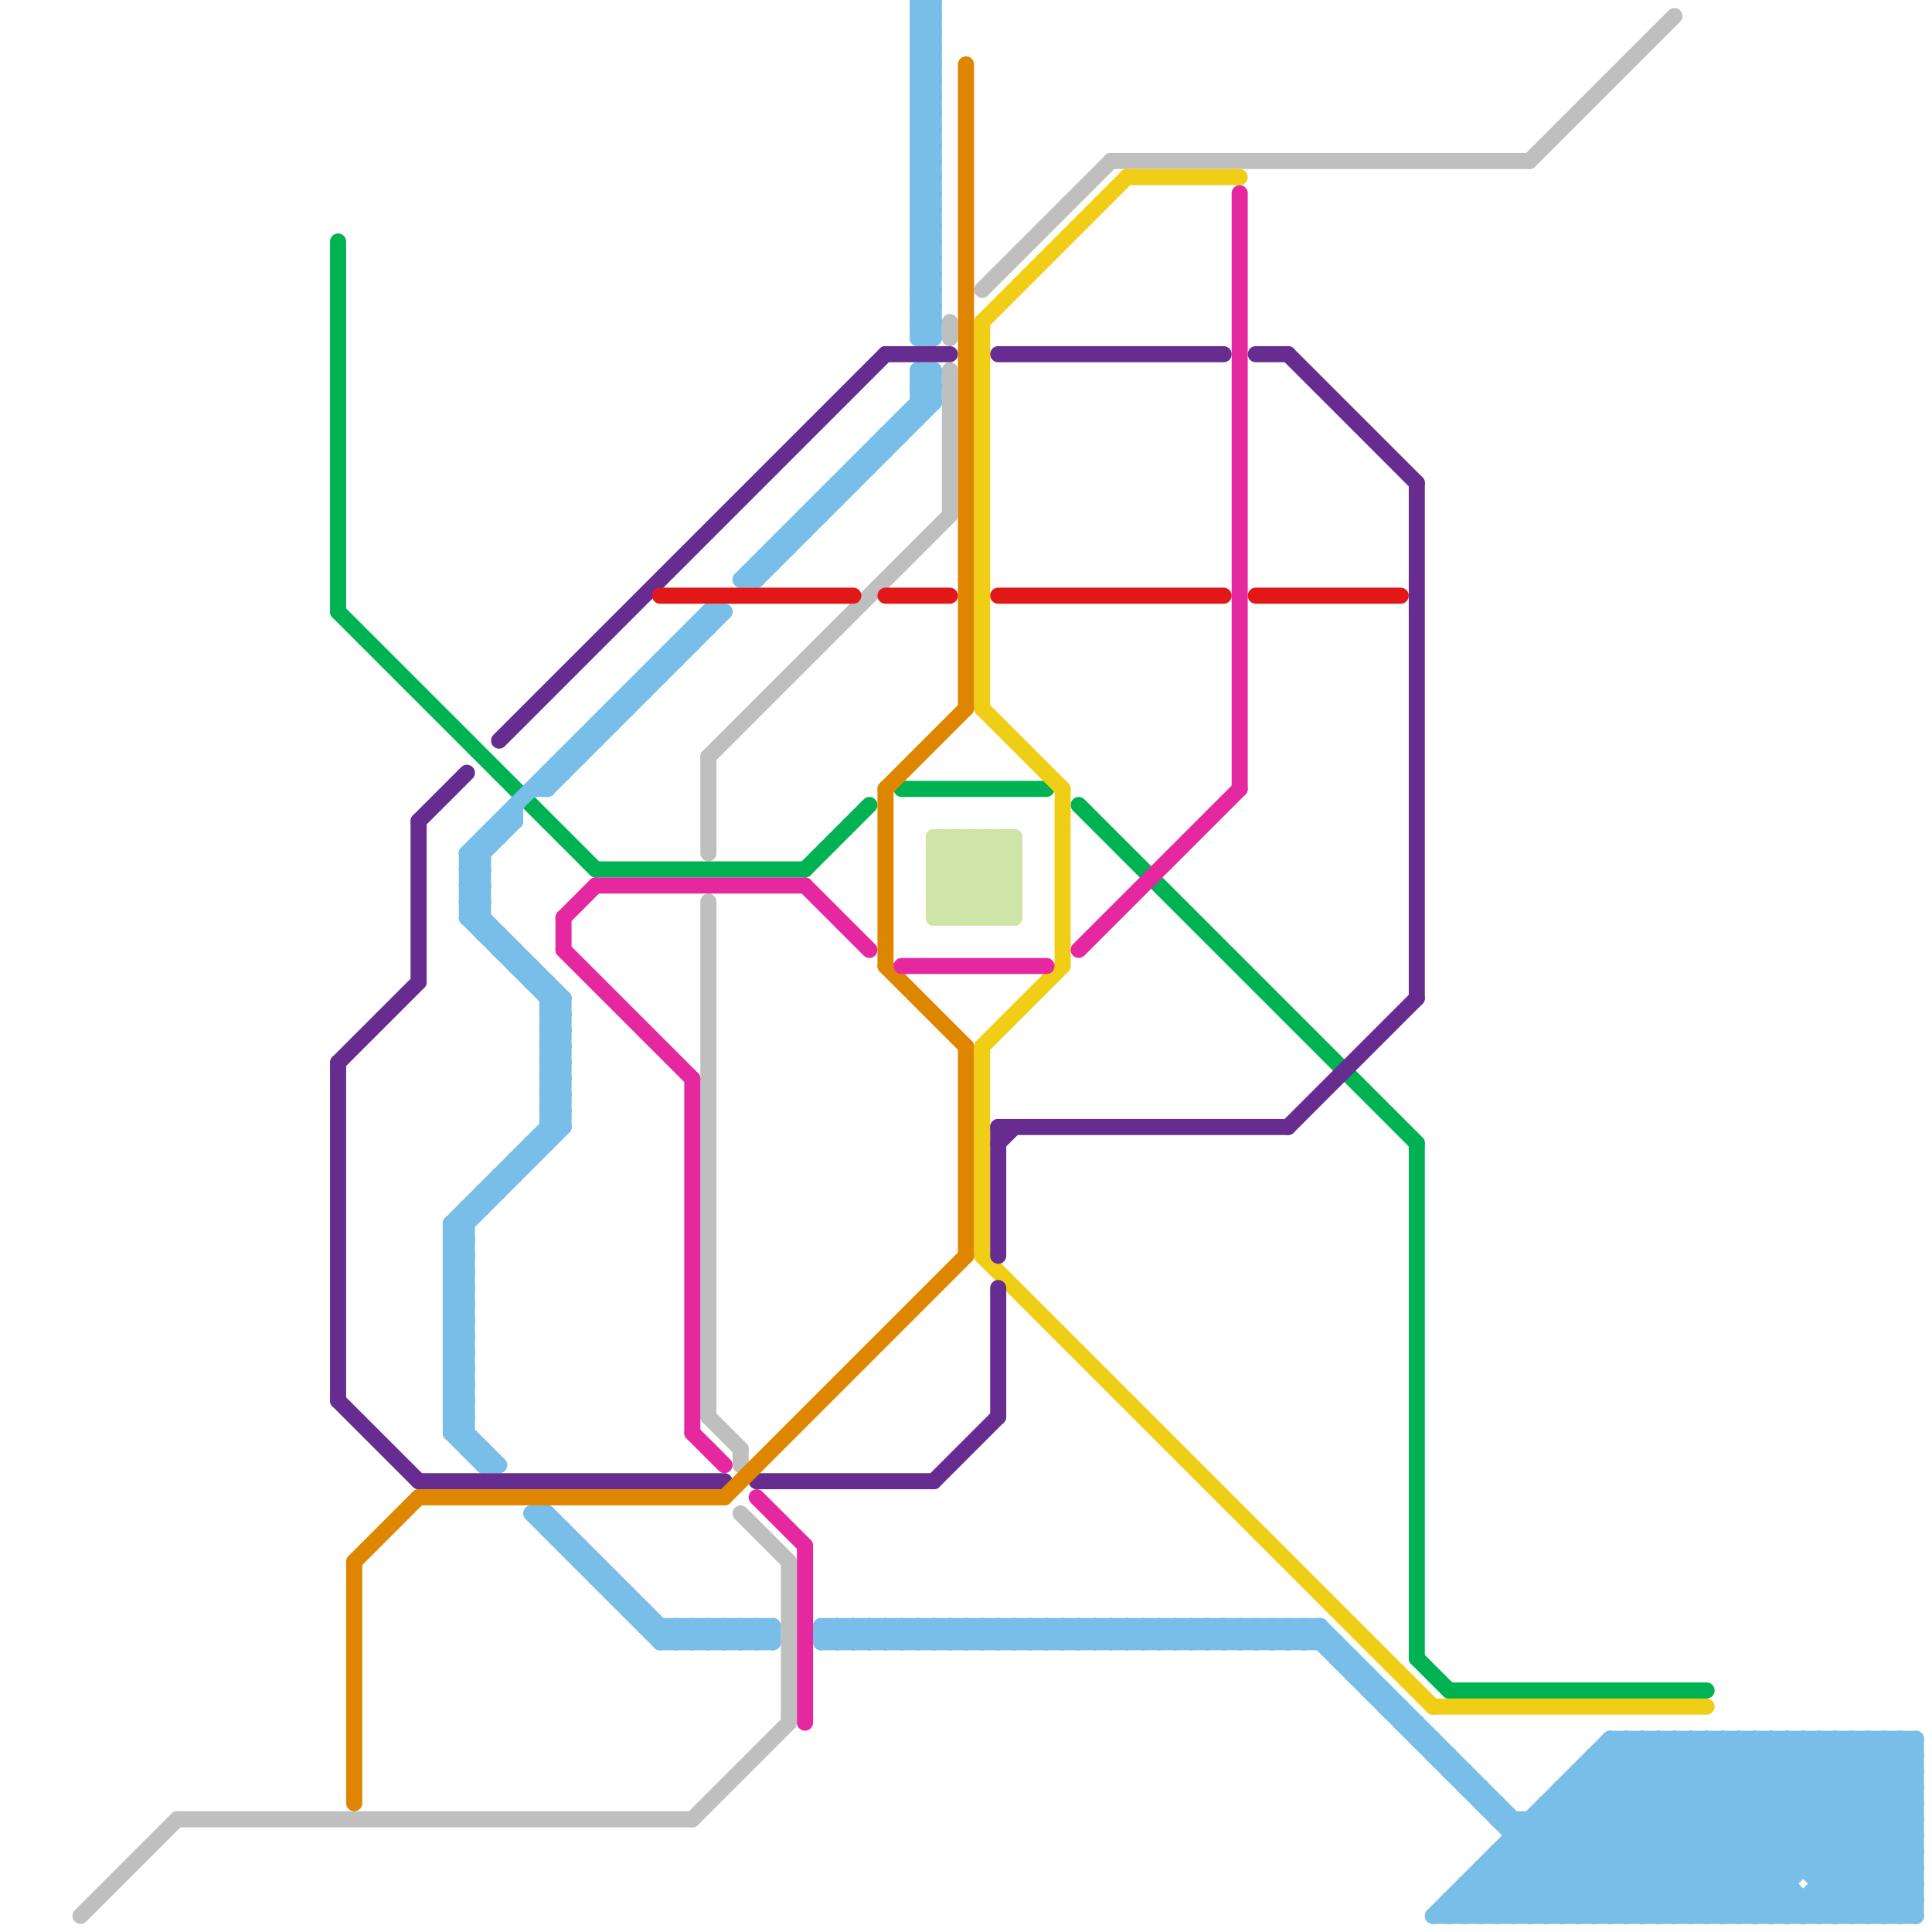 
<svg version="1.1" xmlns="http://www.w3.org/2000/svg" viewBox="0 0 120 120">
<style>line { stroke-width: 1; fill: none; stroke-linecap: round; stroke-linejoin: round; } .c0 { stroke: #bfbfbf } .c1 { stroke: #00b251 } .c2 { stroke: #f0ce15 } .c3 { stroke: #79bde9 } .c4 { stroke: #662c90 } .c5 { stroke: #df8600 } .c6 { stroke: #e628a0 } .c7 { stroke: #e21818 } .c8 { stroke: #cfe4a7 }</style><line class="c0" x1="95" y1="10" x2="104" y2="1"/><line class="c0" x1="69" y1="10" x2="95" y2="10"/><line class="c0" x1="11" y1="113" x2="43" y2="113"/><line class="c0" x1="49" y1="97" x2="49" y2="107"/><line class="c0" x1="59" y1="20" x2="59" y2="21"/><line class="c0" x1="44" y1="88" x2="46" y2="90"/><line class="c0" x1="44" y1="47" x2="44" y2="53"/><line class="c0" x1="43" y1="113" x2="49" y2="107"/><line class="c0" x1="46" y1="90" x2="46" y2="91"/><line class="c0" x1="44" y1="56" x2="44" y2="88"/><line class="c0" x1="44" y1="47" x2="59" y2="32"/><line class="c0" x1="5" y1="119" x2="11" y2="113"/><line class="c0" x1="46" y1="94" x2="49" y2="97"/><line class="c0" x1="61" y1="18" x2="69" y2="10"/><line class="c0" x1="59" y1="23" x2="59" y2="32"/><line class="c1" x1="90" y1="105" x2="106" y2="105"/><line class="c1" x1="37" y1="54" x2="50" y2="54"/><line class="c1" x1="88" y1="71" x2="88" y2="103"/><line class="c1" x1="67" y1="50" x2="88" y2="71"/><line class="c1" x1="21" y1="38" x2="37" y2="54"/><line class="c1" x1="21" y1="15" x2="21" y2="38"/><line class="c1" x1="50" y1="54" x2="54" y2="50"/><line class="c1" x1="56" y1="49" x2="65" y2="49"/><line class="c1" x1="88" y1="103" x2="90" y2="105"/><line class="c2" x1="89" y1="106" x2="106" y2="106"/><line class="c2" x1="70" y1="11" x2="77" y2="11"/><line class="c2" x1="61" y1="65" x2="61" y2="78"/><line class="c2" x1="61" y1="65" x2="66" y2="60"/><line class="c2" x1="61" y1="20" x2="61" y2="44"/><line class="c2" x1="61" y1="78" x2="89" y2="106"/><line class="c2" x1="66" y1="49" x2="66" y2="60"/><line class="c2" x1="61" y1="44" x2="66" y2="49"/><line class="c2" x1="61" y1="20" x2="70" y2="11"/><line class="c3" x1="53" y1="29" x2="54" y2="29"/><line class="c3" x1="62" y1="101" x2="62" y2="102"/><line class="c3" x1="33" y1="94" x2="34" y2="94"/><line class="c3" x1="38" y1="98" x2="38" y2="99"/><line class="c3" x1="74" y1="102" x2="75" y2="101"/><line class="c3" x1="29" y1="57" x2="30" y2="57"/><line class="c3" x1="54" y1="101" x2="55" y2="102"/><line class="c3" x1="57" y1="9" x2="58" y2="9"/><line class="c3" x1="92" y1="111" x2="92" y2="112"/><line class="c3" x1="43" y1="39" x2="43" y2="40"/><line class="c3" x1="104" y1="108" x2="104" y2="119"/><line class="c3" x1="34" y1="49" x2="45" y2="38"/><line class="c3" x1="76" y1="102" x2="77" y2="101"/><line class="c3" x1="75" y1="101" x2="76" y2="102"/><line class="c3" x1="59" y1="102" x2="60" y2="101"/><line class="c3" x1="62" y1="101" x2="63" y2="102"/><line class="c3" x1="56" y1="101" x2="57" y2="102"/><line class="c3" x1="58" y1="23" x2="58" y2="25"/><line class="c3" x1="57" y1="23" x2="58" y2="24"/><line class="c3" x1="37" y1="97" x2="37" y2="98"/><line class="c3" x1="57" y1="15" x2="58" y2="16"/><line class="c3" x1="57" y1="17" x2="58" y2="18"/><line class="c3" x1="102" y1="119" x2="113" y2="108"/><line class="c3" x1="48" y1="34" x2="48" y2="35"/><line class="c3" x1="77" y1="102" x2="78" y2="101"/><line class="c3" x1="28" y1="78" x2="29" y2="77"/><line class="c3" x1="28" y1="80" x2="29" y2="79"/><line class="c3" x1="98" y1="110" x2="107" y2="119"/><line class="c3" x1="28" y1="86" x2="29" y2="87"/><line class="c3" x1="96" y1="113" x2="102" y2="119"/><line class="c3" x1="99" y1="109" x2="109" y2="119"/><line class="c3" x1="101" y1="108" x2="101" y2="119"/><line class="c3" x1="57" y1="101" x2="57" y2="102"/><line class="c3" x1="57" y1="6" x2="58" y2="6"/><line class="c3" x1="77" y1="101" x2="78" y2="102"/><line class="c3" x1="37" y1="98" x2="38" y2="98"/><line class="c3" x1="58" y1="101" x2="58" y2="102"/><line class="c3" x1="36" y1="97" x2="37" y2="97"/><line class="c3" x1="52" y1="101" x2="52" y2="102"/><line class="c3" x1="32" y1="60" x2="33" y2="60"/><line class="c3" x1="104" y1="108" x2="115" y2="119"/><line class="c3" x1="95" y1="113" x2="95" y2="119"/><line class="c3" x1="51" y1="102" x2="52" y2="101"/><line class="c3" x1="117" y1="108" x2="119" y2="110"/><line class="c3" x1="34" y1="65" x2="35" y2="66"/><line class="c3" x1="113" y1="117" x2="119" y2="117"/><line class="c3" x1="103" y1="108" x2="111" y2="116"/><line class="c3" x1="35" y1="96" x2="36" y2="96"/><line class="c3" x1="92" y1="116" x2="92" y2="119"/><line class="c3" x1="105" y1="108" x2="105" y2="119"/><line class="c3" x1="33" y1="60" x2="33" y2="61"/><line class="c3" x1="29" y1="57" x2="30" y2="56"/><line class="c3" x1="31" y1="59" x2="32" y2="59"/><line class="c3" x1="70" y1="101" x2="70" y2="102"/><line class="c3" x1="101" y1="108" x2="112" y2="119"/><line class="c3" x1="42" y1="102" x2="43" y2="101"/><line class="c3" x1="34" y1="48" x2="35" y2="48"/><line class="c3" x1="64" y1="101" x2="65" y2="102"/><line class="c3" x1="42" y1="40" x2="43" y2="40"/><line class="c3" x1="28" y1="81" x2="29" y2="82"/><line class="c3" x1="36" y1="46" x2="37" y2="46"/><line class="c3" x1="57" y1="15" x2="58" y2="15"/><line class="c3" x1="44" y1="102" x2="45" y2="101"/><line class="c3" x1="44" y1="38" x2="45" y2="38"/><line class="c3" x1="57" y1="17" x2="58" y2="17"/><line class="c3" x1="30" y1="58" x2="31" y2="58"/><line class="c3" x1="118" y1="108" x2="119" y2="109"/><line class="c3" x1="107" y1="108" x2="107" y2="119"/><line class="c3" x1="34" y1="64" x2="35" y2="65"/><line class="c3" x1="78" y1="101" x2="79" y2="102"/><line class="c3" x1="51" y1="31" x2="52" y2="31"/><line class="c3" x1="65" y1="101" x2="66" y2="102"/><line class="c3" x1="103" y1="119" x2="114" y2="108"/><line class="c3" x1="28" y1="86" x2="29" y2="86"/><line class="c3" x1="28" y1="88" x2="29" y2="88"/><line class="c3" x1="84" y1="104" x2="85" y2="104"/><line class="c3" x1="57" y1="6" x2="58" y2="5"/><line class="c3" x1="35" y1="47" x2="36" y2="47"/><line class="c3" x1="102" y1="108" x2="102" y2="119"/><line class="c3" x1="57" y1="14" x2="58" y2="15"/><line class="c3" x1="57" y1="16" x2="58" y2="17"/><line class="c3" x1="34" y1="94" x2="42" y2="102"/><line class="c3" x1="110" y1="108" x2="110" y2="119"/><line class="c3" x1="60" y1="101" x2="60" y2="102"/><line class="c3" x1="83" y1="103" x2="84" y2="103"/><line class="c3" x1="32" y1="50" x2="32" y2="51"/><line class="c3" x1="96" y1="119" x2="107" y2="108"/><line class="c3" x1="112" y1="119" x2="119" y2="112"/><line class="c3" x1="28" y1="85" x2="29" y2="85"/><line class="c3" x1="105" y1="108" x2="116" y2="119"/><line class="c3" x1="34" y1="65" x2="35" y2="65"/><line class="c3" x1="28" y1="87" x2="29" y2="87"/><line class="c3" x1="98" y1="119" x2="109" y2="108"/><line class="c3" x1="107" y1="108" x2="118" y2="119"/><line class="c3" x1="89" y1="119" x2="100" y2="108"/><line class="c3" x1="47" y1="35" x2="47" y2="36"/><line class="c3" x1="35" y1="62" x2="35" y2="70"/><line class="c3" x1="92" y1="116" x2="95" y2="119"/><line class="c3" x1="71" y1="101" x2="71" y2="102"/><line class="c3" x1="102" y1="108" x2="113" y2="119"/><line class="c3" x1="52" y1="30" x2="52" y2="31"/><line class="c3" x1="92" y1="117" x2="94" y2="119"/><line class="c3" x1="79" y1="101" x2="79" y2="102"/><line class="c3" x1="34" y1="62" x2="35" y2="62"/><line class="c3" x1="73" y1="101" x2="73" y2="102"/><line class="c3" x1="80" y1="101" x2="81" y2="102"/><line class="c3" x1="34" y1="64" x2="35" y2="64"/><line class="c3" x1="45" y1="102" x2="46" y2="101"/><line class="c3" x1="96" y1="112" x2="119" y2="112"/><line class="c3" x1="29" y1="56" x2="35" y2="62"/><line class="c3" x1="96" y1="112" x2="96" y2="119"/><line class="c3" x1="57" y1="3" x2="58" y2="4"/><line class="c3" x1="28" y1="86" x2="29" y2="85"/><line class="c3" x1="93" y1="115" x2="97" y2="119"/><line class="c3" x1="28" y1="88" x2="29" y2="87"/><line class="c3" x1="91" y1="118" x2="92" y2="119"/><line class="c3" x1="47" y1="102" x2="48" y2="101"/><line class="c3" x1="87" y1="107" x2="88" y2="107"/><line class="c3" x1="74" y1="101" x2="74" y2="102"/><line class="c3" x1="86" y1="106" x2="87" y2="106"/><line class="c3" x1="34" y1="67" x2="35" y2="66"/><line class="c3" x1="28" y1="82" x2="29" y2="83"/><line class="c3" x1="34" y1="69" x2="35" y2="68"/><line class="c3" x1="33" y1="61" x2="34" y2="61"/><line class="c3" x1="34" y1="61" x2="34" y2="71"/><line class="c3" x1="57" y1="14" x2="58" y2="14"/><line class="c3" x1="40" y1="42" x2="41" y2="42"/><line class="c3" x1="57" y1="16" x2="58" y2="16"/><line class="c3" x1="34" y1="63" x2="35" y2="64"/><line class="c3" x1="55" y1="27" x2="56" y2="27"/><line class="c3" x1="103" y1="108" x2="103" y2="119"/><line class="c3" x1="50" y1="32" x2="50" y2="33"/><line class="c3" x1="57" y1="24" x2="58" y2="25"/><line class="c3" x1="108" y1="119" x2="119" y2="108"/><line class="c3" x1="95" y1="119" x2="106" y2="108"/><line class="c3" x1="28" y1="85" x2="29" y2="84"/><line class="c3" x1="38" y1="44" x2="38" y2="45"/><line class="c3" x1="28" y1="87" x2="29" y2="86"/><line class="c3" x1="46" y1="36" x2="58" y2="24"/><line class="c3" x1="57" y1="1" x2="58" y2="0"/><line class="c3" x1="112" y1="118" x2="112" y2="119"/><line class="c3" x1="34" y1="66" x2="35" y2="66"/><line class="c3" x1="28" y1="88" x2="31" y2="91"/><line class="c3" x1="90" y1="119" x2="101" y2="108"/><line class="c3" x1="112" y1="108" x2="119" y2="115"/><line class="c3" x1="95" y1="113" x2="101" y2="119"/><line class="c3" x1="29" y1="53" x2="30" y2="54"/><line class="c3" x1="29" y1="55" x2="30" y2="56"/><line class="c3" x1="57" y1="5" x2="58" y2="6"/><line class="c3" x1="57" y1="3" x2="58" y2="3"/><line class="c3" x1="46" y1="102" x2="47" y2="101"/><line class="c3" x1="93" y1="113" x2="119" y2="113"/><line class="c3" x1="93" y1="115" x2="119" y2="115"/><line class="c3" x1="61" y1="102" x2="62" y2="101"/><line class="c3" x1="32" y1="72" x2="32" y2="73"/><line class="c3" x1="76" y1="101" x2="76" y2="102"/><line class="c3" x1="117" y1="119" x2="119" y2="117"/><line class="c3" x1="57" y1="8" x2="58" y2="7"/><line class="c3" x1="34" y1="63" x2="35" y2="63"/><line class="c3" x1="57" y1="2" x2="58" y2="3"/><line class="c3" x1="59" y1="101" x2="60" y2="102"/><line class="c3" x1="57" y1="4" x2="58" y2="5"/><line class="c3" x1="94" y1="115" x2="98" y2="119"/><line class="c3" x1="116" y1="108" x2="119" y2="111"/><line class="c3" x1="28" y1="79" x2="29" y2="78"/><line class="c3" x1="57" y1="24" x2="58" y2="24"/><line class="c3" x1="61" y1="101" x2="62" y2="102"/><line class="c3" x1="42" y1="101" x2="42" y2="102"/><line class="c3" x1="99" y1="109" x2="99" y2="119"/><line class="c3" x1="119" y1="108" x2="119" y2="119"/><line class="c3" x1="66" y1="102" x2="67" y2="101"/><line class="c3" x1="97" y1="111" x2="119" y2="111"/><line class="c3" x1="44" y1="101" x2="44" y2="102"/><line class="c3" x1="41" y1="102" x2="42" y2="101"/><line class="c3" x1="82" y1="101" x2="100" y2="119"/><line class="c3" x1="34" y1="66" x2="35" y2="65"/><line class="c3" x1="88" y1="108" x2="89" y2="108"/><line class="c3" x1="57" y1="7" x2="58" y2="6"/><line class="c3" x1="43" y1="102" x2="44" y2="101"/><line class="c3" x1="97" y1="112" x2="104" y2="119"/><line class="c3" x1="34" y1="48" x2="34" y2="49"/><line class="c3" x1="29" y1="53" x2="30" y2="53"/><line class="c3" x1="29" y1="55" x2="30" y2="55"/><line class="c3" x1="57" y1="5" x2="58" y2="5"/><line class="c3" x1="32" y1="59" x2="32" y2="60"/><line class="c3" x1="51" y1="102" x2="83" y2="102"/><line class="c3" x1="36" y1="46" x2="36" y2="47"/><line class="c3" x1="51" y1="101" x2="52" y2="102"/><line class="c3" x1="85" y1="104" x2="85" y2="105"/><line class="c3" x1="31" y1="58" x2="31" y2="59"/><line class="c3" x1="30" y1="74" x2="31" y2="74"/><line class="c3" x1="29" y1="54" x2="30" y2="55"/><line class="c3" x1="54" y1="102" x2="55" y2="101"/><line class="c3" x1="28" y1="84" x2="29" y2="85"/><line class="c3" x1="33" y1="71" x2="34" y2="71"/><line class="c3" x1="54" y1="28" x2="54" y2="29"/><line class="c3" x1="41" y1="102" x2="48" y2="102"/><line class="c3" x1="57" y1="2" x2="58" y2="2"/><line class="c3" x1="57" y1="4" x2="58" y2="4"/><line class="c3" x1="56" y1="102" x2="57" y2="101"/><line class="c3" x1="97" y1="119" x2="108" y2="108"/><line class="c3" x1="57" y1="24" x2="58" y2="23"/><line class="c3" x1="91" y1="111" x2="92" y2="111"/><line class="c3" x1="34" y1="95" x2="35" y2="95"/><line class="c3" x1="51" y1="101" x2="82" y2="101"/><line class="c3" x1="57" y1="18" x2="58" y2="19"/><line class="c3" x1="57" y1="9" x2="58" y2="8"/><line class="c3" x1="39" y1="99" x2="39" y2="100"/><line class="c3" x1="67" y1="102" x2="68" y2="101"/><line class="c3" x1="45" y1="101" x2="45" y2="102"/><line class="c3" x1="90" y1="110" x2="91" y2="110"/><line class="c3" x1="93" y1="112" x2="93" y2="113"/><line class="c3" x1="36" y1="96" x2="36" y2="97"/><line class="c3" x1="57" y1="23" x2="58" y2="23"/><line class="c3" x1="57" y1="25" x2="58" y2="25"/><line class="c3" x1="69" y1="102" x2="70" y2="101"/><line class="c3" x1="104" y1="119" x2="115" y2="108"/><line class="c3" x1="93" y1="116" x2="96" y2="119"/><line class="c3" x1="29" y1="53" x2="29" y2="57"/><line class="c3" x1="47" y1="101" x2="47" y2="102"/><line class="c3" x1="90" y1="118" x2="91" y2="119"/><line class="c3" x1="105" y1="119" x2="116" y2="108"/><line class="c3" x1="49" y1="33" x2="50" y2="33"/><line class="c3" x1="98" y1="110" x2="119" y2="110"/><line class="c3" x1="35" y1="47" x2="35" y2="48"/><line class="c3" x1="63" y1="101" x2="63" y2="102"/><line class="c3" x1="70" y1="101" x2="71" y2="102"/><line class="c3" x1="118" y1="119" x2="119" y2="118"/><line class="c3" x1="57" y1="101" x2="58" y2="102"/><line class="c3" x1="57" y1="23" x2="57" y2="26"/><line class="c3" x1="29" y1="54" x2="30" y2="54"/><line class="c3" x1="62" y1="102" x2="63" y2="101"/><line class="c3" x1="56" y1="26" x2="56" y2="27"/><line class="c3" x1="28" y1="84" x2="29" y2="84"/><line class="c3" x1="40" y1="42" x2="40" y2="43"/><line class="c3" x1="72" y1="102" x2="73" y2="101"/><line class="c3" x1="116" y1="119" x2="119" y2="116"/><line class="c3" x1="58" y1="101" x2="59" y2="102"/><line class="c3" x1="64" y1="102" x2="65" y2="101"/><line class="c3" x1="52" y1="101" x2="53" y2="102"/><line class="c3" x1="57" y1="10" x2="58" y2="11"/><line class="c3" x1="29" y1="90" x2="30" y2="90"/><line class="c3" x1="57" y1="102" x2="58" y2="101"/><line class="c3" x1="113" y1="116" x2="119" y2="110"/><line class="c3" x1="57" y1="12" x2="58" y2="13"/><line class="c3" x1="60" y1="101" x2="61" y2="102"/><line class="c3" x1="35" y1="95" x2="35" y2="96"/><line class="c3" x1="84" y1="103" x2="84" y2="104"/><line class="c3" x1="31" y1="51" x2="31" y2="52"/><line class="c3" x1="28" y1="83" x2="29" y2="84"/><line class="c3" x1="29" y1="75" x2="30" y2="75"/><line class="c3" x1="111" y1="108" x2="119" y2="116"/><line class="c3" x1="86" y1="105" x2="86" y2="106"/><line class="c3" x1="53" y1="101" x2="53" y2="102"/><line class="c3" x1="115" y1="108" x2="119" y2="112"/><line class="c3" x1="28" y1="81" x2="29" y2="81"/><line class="c3" x1="31" y1="73" x2="32" y2="73"/><line class="c3" x1="57" y1="15" x2="58" y2="14"/><line class="c3" x1="55" y1="101" x2="55" y2="102"/><line class="c3" x1="57" y1="17" x2="58" y2="16"/><line class="c3" x1="48" y1="101" x2="48" y2="102"/><line class="c3" x1="57" y1="11" x2="58" y2="12"/><line class="c3" x1="29" y1="56" x2="30" y2="56"/><line class="c3" x1="57" y1="13" x2="58" y2="14"/><line class="c3" x1="113" y1="108" x2="113" y2="119"/><line class="c3" x1="91" y1="119" x2="102" y2="108"/><line class="c3" x1="100" y1="108" x2="100" y2="119"/><line class="c3" x1="71" y1="101" x2="72" y2="102"/><line class="c3" x1="100" y1="108" x2="111" y2="119"/><line class="c3" x1="115" y1="108" x2="115" y2="119"/><line class="c3" x1="93" y1="119" x2="104" y2="108"/><line class="c3" x1="108" y1="108" x2="108" y2="119"/><line class="c3" x1="108" y1="108" x2="119" y2="119"/><line class="c3" x1="41" y1="41" x2="42" y2="41"/><line class="c3" x1="66" y1="101" x2="66" y2="102"/><line class="c3" x1="73" y1="101" x2="74" y2="102"/><line class="c3" x1="41" y1="101" x2="41" y2="102"/><line class="c3" x1="28" y1="76" x2="29" y2="77"/><line class="c3" x1="112" y1="108" x2="112" y2="116"/><line class="c3" x1="78" y1="102" x2="79" y2="101"/><line class="c3" x1="34" y1="65" x2="35" y2="64"/><line class="c3" x1="28" y1="78" x2="29" y2="79"/><line class="c3" x1="46" y1="36" x2="47" y2="36"/><line class="c3" x1="68" y1="101" x2="68" y2="102"/><line class="c3" x1="111" y1="119" x2="119" y2="111"/><line class="c3" x1="57" y1="10" x2="58" y2="10"/><line class="c3" x1="65" y1="102" x2="66" y2="101"/><line class="c3" x1="28" y1="80" x2="29" y2="81"/><line class="c3" x1="57" y1="12" x2="58" y2="12"/><line class="c3" x1="97" y1="111" x2="105" y2="119"/><line class="c3" x1="43" y1="101" x2="43" y2="102"/><line class="c3" x1="67" y1="101" x2="67" y2="102"/><line class="c3" x1="74" y1="101" x2="75" y2="102"/><line class="c3" x1="80" y1="102" x2="81" y2="101"/><line class="c3" x1="91" y1="117" x2="93" y2="119"/><line class="c3" x1="109" y1="119" x2="119" y2="109"/><line class="c3" x1="79" y1="102" x2="80" y2="101"/><line class="c3" x1="28" y1="83" x2="29" y2="83"/><line class="c3" x1="76" y1="101" x2="77" y2="102"/><line class="c3" x1="106" y1="119" x2="117" y2="108"/><line class="c3" x1="53" y1="29" x2="53" y2="30"/><line class="c3" x1="28" y1="81" x2="29" y2="80"/><line class="c3" x1="34" y1="64" x2="35" y2="63"/><line class="c3" x1="57" y1="11" x2="58" y2="11"/><line class="c3" x1="29" y1="56" x2="30" y2="55"/><line class="c3" x1="101" y1="119" x2="112" y2="108"/><line class="c3" x1="57" y1="13" x2="58" y2="13"/><line class="c3" x1="79" y1="101" x2="80" y2="102"/><line class="c3" x1="97" y1="111" x2="97" y2="119"/><line class="c3" x1="54" y1="101" x2="54" y2="102"/><line class="c3" x1="38" y1="99" x2="39" y2="99"/><line class="c3" x1="94" y1="114" x2="119" y2="114"/><line class="c3" x1="28" y1="82" x2="29" y2="82"/><line class="c3" x1="56" y1="101" x2="56" y2="102"/><line class="c3" x1="57" y1="14" x2="58" y2="13"/><line class="c3" x1="57" y1="16" x2="58" y2="15"/><line class="c3" x1="116" y1="108" x2="116" y2="119"/><line class="c3" x1="44" y1="38" x2="44" y2="39"/><line class="c3" x1="118" y1="108" x2="118" y2="119"/><line class="c3" x1="51" y1="31" x2="51" y2="32"/><line class="c3" x1="28" y1="77" x2="35" y2="70"/><line class="c3" x1="92" y1="116" x2="119" y2="116"/><line class="c3" x1="117" y1="108" x2="117" y2="119"/><line class="c3" x1="100" y1="108" x2="119" y2="108"/><line class="c3" x1="28" y1="76" x2="28" y2="89"/><line class="c3" x1="69" y1="101" x2="69" y2="102"/><line class="c3" x1="81" y1="102" x2="82" y2="101"/><line class="c3" x1="57" y1="0" x2="58" y2="1"/><line class="c3" x1="32" y1="72" x2="33" y2="72"/><line class="c3" x1="28" y1="83" x2="29" y2="82"/><line class="c3" x1="67" y1="101" x2="68" y2="102"/><line class="c3" x1="39" y1="43" x2="40" y2="43"/><line class="c3" x1="47" y1="35" x2="48" y2="35"/><line class="c3" x1="69" y1="101" x2="70" y2="102"/><line class="c3" x1="42" y1="40" x2="42" y2="41"/><line class="c3" x1="50" y1="32" x2="51" y2="32"/><line class="c3" x1="91" y1="117" x2="111" y2="117"/><line class="c3" x1="107" y1="119" x2="118" y2="108"/><line class="c3" x1="37" y1="45" x2="38" y2="45"/><line class="c3" x1="40" y1="100" x2="40" y2="101"/><line class="c3" x1="52" y1="30" x2="53" y2="30"/><line class="c3" x1="83" y1="102" x2="83" y2="103"/><line class="c3" x1="57" y1="11" x2="58" y2="10"/><line class="c3" x1="57" y1="3" x2="58" y2="2"/><line class="c3" x1="30" y1="91" x2="31" y2="91"/><line class="c3" x1="106" y1="108" x2="106" y2="119"/><line class="c3" x1="57" y1="13" x2="58" y2="12"/><line class="c3" x1="106" y1="108" x2="117" y2="119"/><line class="c3" x1="91" y1="110" x2="91" y2="111"/><line class="c3" x1="34" y1="94" x2="34" y2="95"/><line class="c3" x1="57" y1="19" x2="58" y2="20"/><line class="c3" x1="28" y1="82" x2="29" y2="81"/><line class="c3" x1="64" y1="101" x2="64" y2="102"/><line class="c3" x1="43" y1="39" x2="44" y2="39"/><line class="c3" x1="82" y1="101" x2="82" y2="102"/><line class="c3" x1="109" y1="108" x2="119" y2="118"/><line class="c3" x1="34" y1="63" x2="35" y2="62"/><line class="c3" x1="29" y1="75" x2="29" y2="90"/><line class="c3" x1="33" y1="94" x2="41" y2="102"/><line class="c3" x1="49" y1="33" x2="49" y2="34"/><line class="c3" x1="39" y1="100" x2="40" y2="100"/><line class="c3" x1="65" y1="101" x2="65" y2="102"/><line class="c3" x1="72" y1="101" x2="73" y2="102"/><line class="c3" x1="92" y1="112" x2="93" y2="112"/><line class="c3" x1="89" y1="119" x2="119" y2="119"/><line class="c3" x1="77" y1="101" x2="77" y2="102"/><line class="c3" x1="42" y1="101" x2="43" y2="102"/><line class="c3" x1="34" y1="67" x2="35" y2="68"/><line class="c3" x1="75" y1="101" x2="75" y2="102"/><line class="c3" x1="57" y1="0" x2="58" y2="0"/><line class="c3" x1="55" y1="27" x2="55" y2="28"/><line class="c3" x1="34" y1="69" x2="35" y2="70"/><line class="c3" x1="28" y1="76" x2="35" y2="69"/><line class="c3" x1="44" y1="101" x2="45" y2="102"/><line class="c3" x1="100" y1="109" x2="110" y2="119"/><line class="c3" x1="72" y1="101" x2="72" y2="102"/><line class="c3" x1="28" y1="89" x2="30" y2="91"/><line class="c3" x1="47" y1="36" x2="58" y2="25"/><line class="c3" x1="29" y1="57" x2="35" y2="63"/><line class="c3" x1="31" y1="73" x2="31" y2="74"/><line class="c3" x1="29" y1="55" x2="30" y2="54"/><line class="c3" x1="93" y1="115" x2="93" y2="119"/><line class="c3" x1="57" y1="5" x2="58" y2="4"/><line class="c3" x1="113" y1="108" x2="119" y2="114"/><line class="c3" x1="113" y1="118" x2="114" y2="119"/><line class="c3" x1="114" y1="108" x2="114" y2="119"/><line class="c3" x1="28" y1="85" x2="29" y2="86"/><line class="c3" x1="28" y1="87" x2="29" y2="88"/><line class="c3" x1="57" y1="1" x2="58" y2="2"/><line class="c3" x1="90" y1="118" x2="90" y2="119"/><line class="c3" x1="57" y1="19" x2="58" y2="19"/><line class="c3" x1="57" y1="21" x2="58" y2="21"/><line class="c3" x1="99" y1="109" x2="119" y2="109"/><line class="c3" x1="30" y1="52" x2="31" y2="52"/><line class="c3" x1="34" y1="68" x2="35" y2="69"/><line class="c3" x1="75" y1="102" x2="76" y2="101"/><line class="c3" x1="33" y1="49" x2="34" y2="49"/><line class="c3" x1="90" y1="118" x2="119" y2="118"/><line class="c3" x1="48" y1="34" x2="49" y2="34"/><line class="c3" x1="99" y1="119" x2="110" y2="108"/><line class="c3" x1="57" y1="2" x2="58" y2="1"/><line class="c3" x1="57" y1="4" x2="58" y2="3"/><line class="c3" x1="41" y1="41" x2="41" y2="42"/><line class="c3" x1="57" y1="20" x2="58" y2="21"/><line class="c3" x1="92" y1="119" x2="103" y2="108"/><line class="c3" x1="98" y1="110" x2="98" y2="119"/><line class="c3" x1="57" y1="18" x2="58" y2="18"/><line class="c3" x1="94" y1="119" x2="105" y2="108"/><line class="c3" x1="115" y1="119" x2="119" y2="115"/><line class="c3" x1="34" y1="67" x2="35" y2="67"/><line class="c3" x1="28" y1="89" x2="29" y2="89"/><line class="c3" x1="85" y1="105" x2="86" y2="105"/><line class="c3" x1="34" y1="69" x2="35" y2="69"/><line class="c3" x1="40" y1="101" x2="48" y2="101"/><line class="c3" x1="96" y1="112" x2="103" y2="119"/><line class="c3" x1="57" y1="8" x2="58" y2="9"/><line class="c3" x1="70" y1="102" x2="71" y2="101"/><line class="c3" x1="45" y1="101" x2="46" y2="102"/><line class="c3" x1="63" y1="102" x2="64" y2="101"/><line class="c3" x1="78" y1="101" x2="78" y2="102"/><line class="c3" x1="28" y1="77" x2="29" y2="78"/><line class="c3" x1="53" y1="101" x2="54" y2="102"/><line class="c3" x1="28" y1="79" x2="29" y2="80"/><line class="c3" x1="47" y1="101" x2="48" y2="102"/><line class="c3" x1="29" y1="54" x2="32" y2="51"/><line class="c3" x1="80" y1="101" x2="80" y2="102"/><line class="c3" x1="52" y1="102" x2="53" y2="101"/><line class="c3" x1="57" y1="1" x2="58" y2="1"/><line class="c3" x1="57" y1="19" x2="58" y2="18"/><line class="c3" x1="57" y1="21" x2="58" y2="20"/><line class="c3" x1="34" y1="68" x2="35" y2="68"/><line class="c3" x1="34" y1="66" x2="35" y2="67"/><line class="c3" x1="81" y1="101" x2="81" y2="102"/><line class="c3" x1="57" y1="7" x2="58" y2="8"/><line class="c3" x1="63" y1="101" x2="64" y2="102"/><line class="c3" x1="88" y1="107" x2="88" y2="108"/><line class="c3" x1="28" y1="84" x2="29" y2="83"/><line class="c3" x1="46" y1="101" x2="47" y2="102"/><line class="c3" x1="90" y1="109" x2="90" y2="110"/><line class="c3" x1="54" y1="28" x2="55" y2="28"/><line class="c3" x1="57" y1="20" x2="58" y2="20"/><line class="c3" x1="89" y1="109" x2="90" y2="109"/><line class="c3" x1="100" y1="119" x2="111" y2="108"/><line class="c3" x1="91" y1="117" x2="91" y2="119"/><line class="c3" x1="99" y1="110" x2="108" y2="119"/><line class="c3" x1="81" y1="101" x2="99" y2="119"/><line class="c3" x1="87" y1="106" x2="87" y2="107"/><line class="c3" x1="56" y1="26" x2="57" y2="26"/><line class="c3" x1="57" y1="18" x2="58" y2="17"/><line class="c3" x1="30" y1="74" x2="30" y2="75"/><line class="c3" x1="89" y1="108" x2="89" y2="109"/><line class="c3" x1="57" y1="0" x2="57" y2="21"/><line class="c3" x1="28" y1="89" x2="29" y2="88"/><line class="c3" x1="59" y1="101" x2="59" y2="102"/><line class="c3" x1="57" y1="8" x2="58" y2="8"/><line class="c3" x1="46" y1="101" x2="46" y2="102"/><line class="c3" x1="39" y1="43" x2="39" y2="44"/><line class="c3" x1="34" y1="70" x2="35" y2="70"/><line class="c3" x1="71" y1="102" x2="72" y2="101"/><line class="c3" x1="61" y1="101" x2="61" y2="102"/><line class="c3" x1="58" y1="102" x2="59" y2="101"/><line class="c3" x1="58" y1="0" x2="58" y2="21"/><line class="c3" x1="55" y1="101" x2="56" y2="102"/><line class="c3" x1="28" y1="77" x2="29" y2="77"/><line class="c3" x1="28" y1="79" x2="29" y2="79"/><line class="c3" x1="37" y1="45" x2="37" y2="46"/><line class="c3" x1="73" y1="102" x2="74" y2="101"/><line class="c3" x1="31" y1="51" x2="32" y2="51"/><line class="c3" x1="60" y1="102" x2="61" y2="101"/><line class="c3" x1="53" y1="102" x2="54" y2="101"/><line class="c3" x1="57" y1="9" x2="58" y2="10"/><line class="c3" x1="34" y1="68" x2="35" y2="67"/><line class="c3" x1="68" y1="102" x2="69" y2="101"/><line class="c3" x1="57" y1="7" x2="58" y2="7"/><line class="c3" x1="55" y1="102" x2="56" y2="101"/><line class="c3" x1="33" y1="71" x2="33" y2="72"/><line class="c3" x1="28" y1="76" x2="29" y2="76"/><line class="c3" x1="28" y1="78" x2="29" y2="78"/><line class="c3" x1="28" y1="80" x2="29" y2="80"/><line class="c3" x1="29" y1="53" x2="44" y2="38"/><line class="c3" x1="66" y1="101" x2="67" y2="102"/><line class="c3" x1="57" y1="10" x2="58" y2="9"/><line class="c3" x1="57" y1="20" x2="58" y2="19"/><line class="c3" x1="51" y1="101" x2="51" y2="102"/><line class="c3" x1="57" y1="12" x2="58" y2="11"/><line class="c3" x1="68" y1="101" x2="69" y2="102"/><line class="c3" x1="57" y1="6" x2="58" y2="7"/><line class="c3" x1="110" y1="119" x2="111" y2="118"/><line class="c3" x1="109" y1="108" x2="109" y2="119"/><line class="c3" x1="43" y1="101" x2="44" y2="102"/><line class="c3" x1="113" y1="119" x2="119" y2="113"/><line class="c3" x1="30" y1="52" x2="30" y2="58"/><line class="c3" x1="111" y1="108" x2="111" y2="119"/><line class="c3" x1="110" y1="108" x2="119" y2="117"/><line class="c3" x1="30" y1="90" x2="30" y2="91"/><line class="c3" x1="114" y1="108" x2="119" y2="113"/><line class="c3" x1="94" y1="113" x2="94" y2="119"/><line class="c3" x1="38" y1="44" x2="39" y2="44"/><line class="c3" x1="98" y1="111" x2="106" y2="119"/><line class="c3" x1="114" y1="119" x2="119" y2="114"/><line class="c4" x1="26" y1="51" x2="26" y2="61"/><line class="c4" x1="88" y1="30" x2="88" y2="62"/><line class="c4" x1="62" y1="80" x2="62" y2="88"/><line class="c4" x1="26" y1="51" x2="29" y2="48"/><line class="c4" x1="80" y1="70" x2="88" y2="62"/><line class="c4" x1="21" y1="66" x2="21" y2="87"/><line class="c4" x1="62" y1="71" x2="63" y2="70"/><line class="c4" x1="55" y1="22" x2="59" y2="22"/><line class="c4" x1="58" y1="92" x2="62" y2="88"/><line class="c4" x1="62" y1="70" x2="62" y2="78"/><line class="c4" x1="21" y1="66" x2="26" y2="61"/><line class="c4" x1="26" y1="92" x2="45" y2="92"/><line class="c4" x1="21" y1="87" x2="26" y2="92"/><line class="c4" x1="47" y1="92" x2="58" y2="92"/><line class="c4" x1="78" y1="22" x2="80" y2="22"/><line class="c4" x1="62" y1="70" x2="80" y2="70"/><line class="c4" x1="80" y1="22" x2="88" y2="30"/><line class="c4" x1="31" y1="46" x2="55" y2="22"/><line class="c4" x1="62" y1="22" x2="76" y2="22"/><line class="c5" x1="55" y1="49" x2="60" y2="44"/><line class="c5" x1="45" y1="93" x2="60" y2="78"/><line class="c5" x1="55" y1="60" x2="60" y2="65"/><line class="c5" x1="55" y1="49" x2="55" y2="60"/><line class="c5" x1="60" y1="65" x2="60" y2="78"/><line class="c5" x1="22" y1="97" x2="26" y2="93"/><line class="c5" x1="22" y1="97" x2="22" y2="112"/><line class="c5" x1="60" y1="4" x2="60" y2="44"/><line class="c5" x1="26" y1="93" x2="45" y2="93"/><line class="c6" x1="50" y1="55" x2="54" y2="59"/><line class="c6" x1="67" y1="59" x2="77" y2="49"/><line class="c6" x1="35" y1="57" x2="37" y2="55"/><line class="c6" x1="43" y1="89" x2="45" y2="91"/><line class="c6" x1="43" y1="67" x2="43" y2="89"/><line class="c6" x1="56" y1="60" x2="65" y2="60"/><line class="c6" x1="35" y1="57" x2="35" y2="59"/><line class="c6" x1="50" y1="96" x2="50" y2="107"/><line class="c6" x1="77" y1="12" x2="77" y2="49"/><line class="c6" x1="35" y1="59" x2="43" y2="67"/><line class="c6" x1="37" y1="55" x2="50" y2="55"/><line class="c6" x1="47" y1="93" x2="50" y2="96"/><line class="c7" x1="62" y1="37" x2="76" y2="37"/><line class="c7" x1="41" y1="37" x2="53" y2="37"/><line class="c7" x1="55" y1="37" x2="59" y2="37"/><line class="c7" x1="78" y1="37" x2="87" y2="37"/><line class="c8" x1="58" y1="53" x2="63" y2="53"/><line class="c8" x1="60" y1="52" x2="63" y2="55"/><line class="c8" x1="58" y1="53" x2="59" y2="52"/><line class="c8" x1="63" y1="52" x2="63" y2="57"/><line class="c8" x1="58" y1="56" x2="62" y2="52"/><line class="c8" x1="62" y1="57" x2="63" y2="56"/><line class="c8" x1="58" y1="53" x2="62" y2="57"/><line class="c8" x1="62" y1="52" x2="63" y2="53"/><line class="c8" x1="59" y1="57" x2="63" y2="53"/><line class="c8" x1="58" y1="54" x2="60" y2="52"/><line class="c8" x1="58" y1="54" x2="61" y2="57"/><line class="c8" x1="58" y1="52" x2="63" y2="57"/><line class="c8" x1="59" y1="52" x2="59" y2="57"/><line class="c8" x1="60" y1="57" x2="63" y2="54"/><line class="c8" x1="58" y1="55" x2="60" y2="57"/><line class="c8" x1="58" y1="57" x2="63" y2="52"/><line class="c8" x1="62" y1="52" x2="62" y2="57"/><line class="c8" x1="58" y1="54" x2="63" y2="54"/><line class="c8" x1="58" y1="56" x2="63" y2="56"/><line class="c8" x1="61" y1="52" x2="61" y2="57"/><line class="c8" x1="58" y1="52" x2="58" y2="57"/><line class="c8" x1="61" y1="52" x2="63" y2="54"/><line class="c8" x1="58" y1="55" x2="61" y2="52"/><line class="c8" x1="58" y1="55" x2="63" y2="55"/><line class="c8" x1="60" y1="52" x2="60" y2="57"/><line class="c8" x1="58" y1="57" x2="63" y2="57"/><line class="c8" x1="61" y1="57" x2="63" y2="55"/><line class="c8" x1="59" y1="52" x2="63" y2="56"/><line class="c8" x1="58" y1="56" x2="59" y2="57"/><line class="c8" x1="58" y1="52" x2="63" y2="52"/>


</svg>

